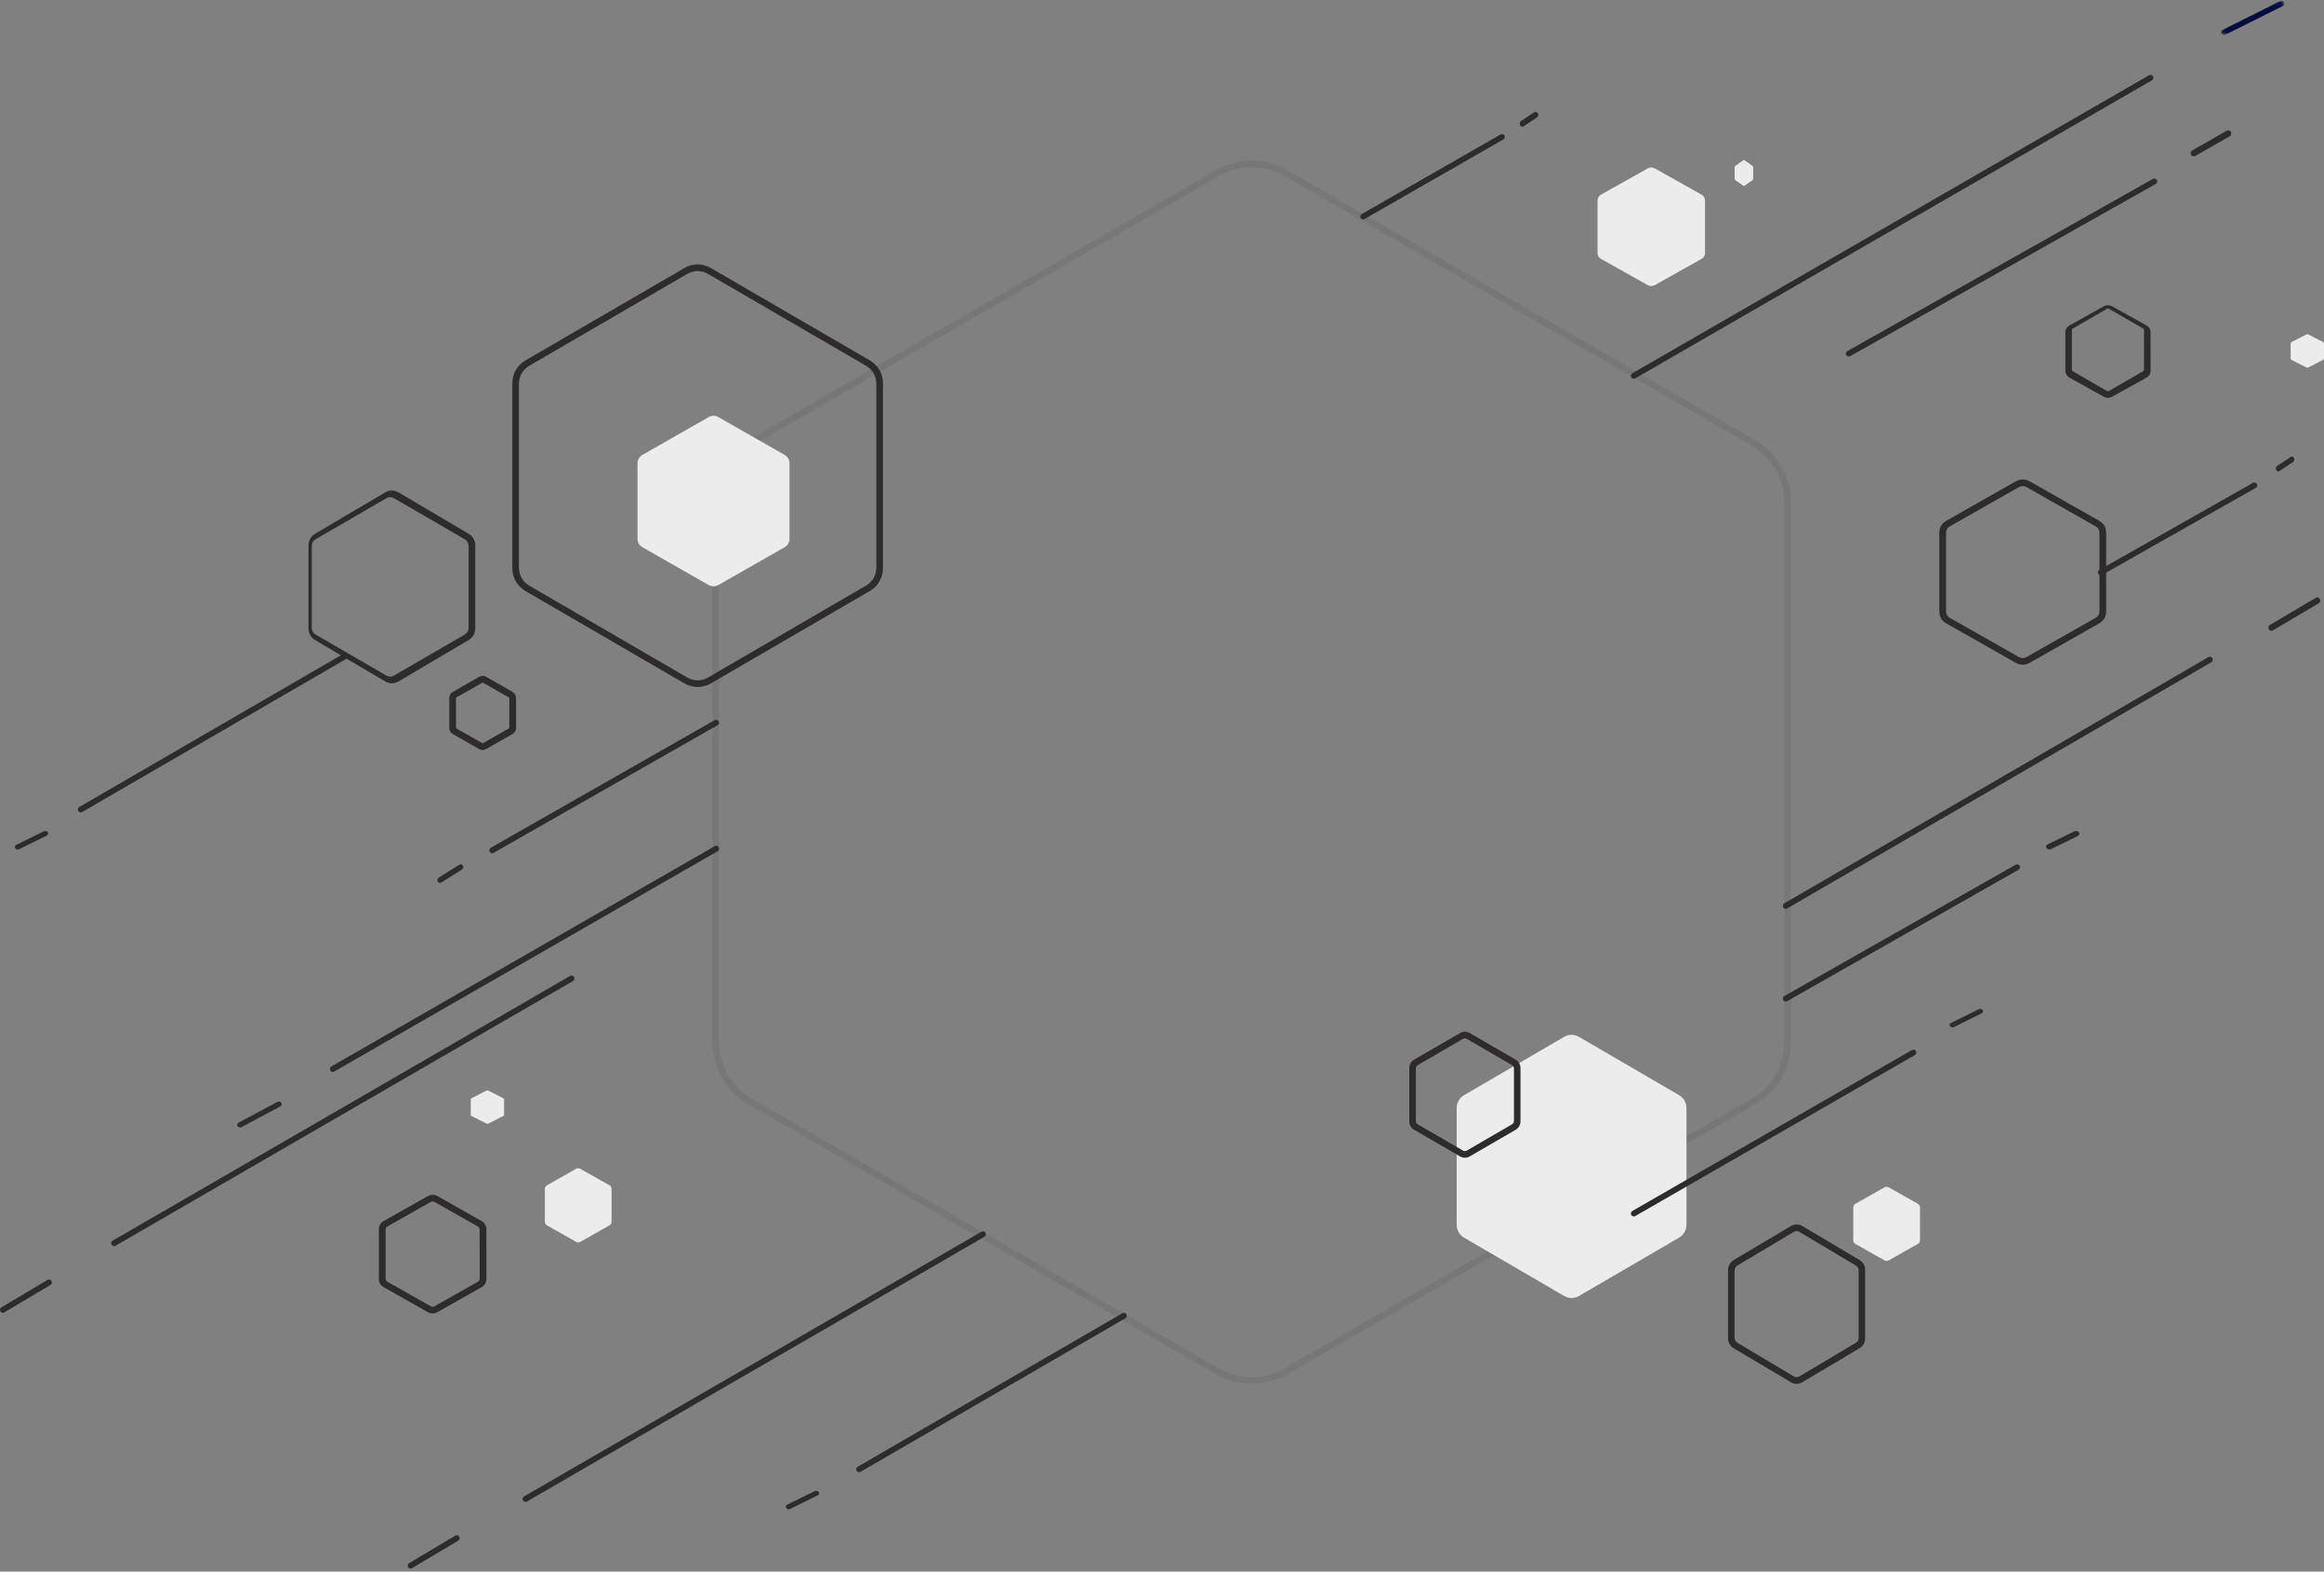<svg xmlns="http://www.w3.org/2000/svg" xmlns:xlink="http://www.w3.org/1999/xlink" width="627" height="424" viewBox="0 0 627 424">
    <rect x="0" y="0" width="627" height="424" fill="#808080" stroke="none"/>
    <defs>
        <path id="lvxuthj2ra" d="M0.22 0.081L17.32 0.081 17.32 9.247 0.22 9.247z"/>
    </defs>
    <g fill="none" fill-rule="evenodd">
        <g>
            <g>
                <path fill="#2D2B2B" d="M337.719 45.122c-3.089 0-6.177.83-9.055 2.492l-125.608 72.52c-5.752 3.322-9.052 9.036-9.052 15.683V280.86c0 6.646 3.3 12.364 9.052 15.684l125.608 72.522c5.753 3.319 12.354 3.319 18.107 0l125.608-72.522c5.754-3.322 9.054-9.04 9.054-15.684V135.817c0-6.644-3.303-12.361-9.054-15.683l-125.608-72.52c-2.878-1.661-5.966-2.492-9.052-2.492m-.004 328.217c-3.362 0-6.726-.905-9.857-2.713L202.075 298.02c-6.265-3.614-9.857-9.838-9.857-17.075V135.733c0-7.237 3.592-13.46 9.857-17.077l125.783-72.604c6.268-3.62 13.455-3.616 19.717 0l125.783 72.604c6.265 3.619 9.86 9.843 9.86 17.077v145.212c0 7.234-3.592 13.459-9.86 17.075l-125.783 72.606c-3.133 1.808-6.495 2.713-9.86 2.713" opacity=".104" transform="translate(-861 -954) translate(861 954)"/>
                <path fill="#ECECEC" d="M426.027 349.617l13.473-7.847 13.472-7.85c1.29-.751 2.027-2.04 2.027-3.544l.001-15.695v-15.698c0-1.502-.737-2.793-2.028-3.544l-13.472-7.848-13.473-7.849c-1.29-.75-2.765-.75-4.054 0l-13.473 7.849-13.472 7.848c-1.29.751-2.028 2.042-2.028 3.544v31.393c0 1.504.737 2.793 2.028 3.544l13.472 7.85 13.473 7.847c1.29.75 2.765.75 4.054 0" transform="translate(-861 -954) translate(861 954)"/>
                <g transform="translate(-861 -954) translate(861 954) translate(599 .179)">
                    <mask id="b1rva378bb" fill="#fff">
                        <use xlink:href="#lvxuthj2ra"/>
                    </mask>
                    <path fill="#050D40" d="M1.06 9.247c-.287 0-.572-.132-.726-.364C.1 8.535.239 8.09.643 7.888L16.059.18c.396-.201.915-.085 1.147.266.234.349.095.794-.307.995L1.48 9.15c-.135.066-.275.097-.42.097" mask="url(#b1rva378bb)"/>
                </g>
                <path fill="#2D2B2B" d="M440.79 102.179c-.271 0-.54-.144-.683-.395-.22-.379-.09-.862.29-1.08l139.417-80.417c.372-.22.859-.092 1.08.289.22.376.088.86-.292 1.08l-139.417 80.417c-.125.071-.258.106-.394.106M410.71 34.179c-.245 0-.484-.147-.614-.408-.198-.39-.08-.889.26-1.113l3.579-2.37c.338-.224.774-.093.969.298.197.388.081.888-.26 1.113l-3.58 2.37c-.113.076-.232.11-.354.11M367.774 59.179c-.266 0-.528-.14-.67-.384-.215-.367-.086-.836.284-1.048l37.452-21.465c.365-.211.842-.088 1.055.28.216.366.088.835-.283 1.049l-37.453 21.465c-.122.07-.252.103-.385.103M110.765 423.179c-.263 0-.522-.142-.661-.393-.213-.379-.088-.86.28-1.076l12.47-7.423c.36-.22.833-.093 1.043.287.212.379.086.86-.28 1.076l-12.471 7.423c-.121.074-.25.106-.381.106M141.787 405.179c-.27 0-.537-.14-.68-.393-.22-.378-.09-.86.286-1.076l123.426-71.422c.371-.223.857-.092 1.074.287.22.379.09.86-.287 1.077L142.18 405.074c-.125.073-.258.105-.393.105M212.785 407.179c-.27 0-.536-.12-.678-.334-.22-.32-.09-.729.287-.913l7.429-3.66c.37-.19.854-.08 1.07.245.22.32.09.728-.286.913l-7.429 3.66c-.126.062-.257.089-.393.089M231.786 397.179c-.27 0-.536-.14-.68-.393-.218-.378-.09-.86.288-1.076l71.428-41.423c.373-.22.855-.094 1.07.287.22.379.09.86-.285 1.077l-71.43 41.423c-.124.073-.256.105-.391.105M64.77 304.179c-.265 0-.525-.127-.665-.355-.215-.34-.089-.774.281-.97l10.458-5.579c.375-.198.841-.079 1.052.26.214.341.087.775-.282.97l-10.46 5.58c-.121.066-.253.094-.384.094M89.794 289.179c-.273 0-.541-.142-.686-.393-.222-.38-.09-.86.289-1.077l103.414-59.421c.374-.223.863-.093 1.08.289.223.377.092.858-.288 1.075L90.19 289.072c-.126.074-.26.107-.395.107M612.821 170.179c-.28 0-.559-.152-.71-.422-.229-.403-.093-.918.3-1.15l12.356-7.315c.388-.232.895-.097 1.12.31.231.401.095.916-.3 1.15l-12.355 7.314c-.131.078-.269.113-.41.113M481.793 245.179c-.273 0-.54-.143-.686-.397-.22-.382-.09-.867.291-1.086l114.415-66.41c.373-.219.861-.092 1.079.292.222.38.09.866-.288 1.086l-114.417 66.408c-.125.075-.258.107-.394.107M188.218 73.12c-.96 0-1.919.26-2.814.78l-42.588 24.765c-1.787 1.039-2.812 2.828-2.812 4.906v49.536c0 2.079 1.025 3.868 2.812 4.905l42.588 24.767c1.79 1.037 3.841 1.037 5.626 0l42.591-24.767c1.786-1.038 2.812-2.828 2.812-4.905v-49.536c0-2.077-1.026-3.866-2.812-4.906L191.03 73.9c-.893-.519-1.852-.78-2.812-.78m0 112.22c-1.232 0-2.466-.334-3.615-1l-42.775-24.852c-2.293-1.333-3.61-3.626-3.61-6.295v-49.706c0-2.667 1.317-4.962 3.61-6.297l42.775-24.85c2.298-1.334 4.934-1.334 7.226 0l42.778 24.85c2.296 1.337 3.611 3.632 3.611 6.297v49.706c0 2.666-1.318 4.96-3.611 6.295l-42.778 24.853c-1.146.665-2.38.998-3.611.998M545.722 131.125c-.341 0-.681.091-1.004.275l-18.692 10.615c-.647.368-1.006.978-1.006 1.71v21.228c0 .735.36 1.344 1.006 1.713l18.692 10.61c.645.37 1.36.37 2.007 0l18.688-10.612c.65-.367 1.007-.976 1.007-1.711v-21.228c0-.734-.356-1.342-1.007-1.71l-18.688-10.613v-.002c-.322-.184-.663-.275-1.003-.275m-.003 48.214c-.621 0-1.243-.165-1.819-.495l-18.858-10.7c-1.16-.66-1.822-1.79-1.822-3.103v-21.406c0-1.311.663-2.442 1.822-3.1L543.9 129.83c1.157-.657 2.492-.656 3.643.002l18.854 10.7c1.16.657 1.823 1.79 1.823 3.102v21.406c0 1.314-.663 2.446-1.823 3.104l-18.854 10.7c-.58.329-1.2.494-1.824.494M116.72 324.116c-.165 0-.33.045-.489.136l-11.708 6.627c-.314.18-.489.474-.489.83v13.258c0 .362.17.649.492.83l11.705 6.628c.322.18.665.18.98 0l11.706-6.627c.321-.182.492-.469.492-.83l-.003-13.259c0-.362-.17-.648-.489-.83l-11.706-6.627c-.159-.091-.324-.136-.49-.136m0 30.222c-.44 0-.883-.115-1.295-.35l-11.912-6.726c-.822-.465-1.292-1.266-1.292-2.193v-13.46c0-.913.483-1.732 1.29-2.191l11.914-6.73c.821-.467 1.764-.467 2.591 0l11.908 6.73c.81.456 1.294 1.275 1.294 2.192l.003 13.459c0 .928-.473 1.728-1.297 2.193l-11.908 6.727c-.413.234-.854.35-1.297.35" transform="translate(-861 -954) translate(861 954)"/>
                <path fill="#ECECEC" d="M193.84 157.815l8.911-5.084 8.908-5.087c.853-.486 1.341-1.322 1.341-2.294v-20.341c0-.973-.488-1.809-1.341-2.296l-8.908-5.084-8.911-5.085c-.853-.486-1.828-.487-2.681 0l-8.91 5.085-8.91 5.084c-.85.487-1.339 1.323-1.339 2.296v20.341c0 .972.488 1.808 1.34 2.294l8.909 5.087 8.91 5.084c.853.485 1.828.485 2.68 0M509.588 340.02l3.91-2.21 3.913-2.212c.375-.21.589-.574.589-.997V325.757c0-.422-.214-.786-.589-.997l-3.912-2.212-3.91-2.21c-.376-.212-.804-.212-1.177 0l-3.912 2.21-3.911 2.212c-.375.21-.589.575-.589.997v8.843c0 .424.214.788.589.998l3.91 2.213 3.913 2.21c.373.21.801.21 1.176 0M131.794 303.108l1.957-.995 1.956-.995c.187-.095.293-.259.293-.45v-3.979c0-.188-.106-.354-.293-.448l-1.956-.996-1.957-.993c-.185-.097-.401-.097-.588 0l-1.956.993-1.955.996c-.187.094-.295.26-.295.447V300.668c0 .191.108.355.295.45l1.955.995 1.956.995c.187.095.403.095.588 0M470.663 50.123l1.087-.774 1.086-.774c.104-.075.164-.202.164-.349v-3.094c0-.147-.06-.276-.164-.35l-1.086-.773-1.087-.774c-.103-.075-.223-.075-.326 0l-1.087.774-1.086.774c-.104.073-.164.202-.164.349V48.227c0 .146.06.273.164.348l1.086.774 1.087.774c.103.075.223.075.326 0M622.794 99.107l1.957-.995 1.954-.994c.189-.095.295-.26.295-.45v-3.979c0-.19-.106-.354-.295-.448l-1.954-.995-1.957-.995c-.185-.096-.401-.096-.588 0l-1.956.995-1.955.995c-.187.094-.295.259-.295.448v3.979c0 .19.108.355.295.45l1.955.994 1.956.995c.187.096.403.096.588 0" transform="translate(-861 -954) translate(861 954)"/>
                <path fill="#2D2B2B" d="M568.715 83.232c-.097 0-.197.028-.294.085l-9.141 5.281c-.195.113-.294.285-.294.512v10.564c0 .227.1.4.294.513l9.14 5.28c.195.115.398.114.586.002l9.144-5.282c.196-.113.297-.29.297-.513l-.003-10.564c0-.227-.098-.399-.294-.512l-9.141-5.28-.003-.002c-.093-.056-.194-.084-.291-.084m.003 24.107c-.378 0-.757-.097-1.1-.288l-9.304-5.186c-.69-.384-1.098-1.07-1.098-1.84V89.653c0-.768.409-1.454 1.098-1.839l9.304-5.187c.69-.385 1.513-.382 2.197.001l9.301 5.186c.689.385 1.097 1.07 1.097 1.839l.003 10.374c0 .767-.408 1.455-1.1 1.84l-9.304 5.185c-.34.191-.718.288-1.094.288M130.217 184.16c-.039 0-.08.013-.123.037l-6.948 3.967c-.087.048-.126.114-.126.211v7.931c0 .1.04.166.123.215l6.951 3.965c.084.048.16.051.246.001l6.953-3.965c.088-.05.127-.117.127-.216v-7.93c0-.096-.042-.164-.127-.214l-6.95-3.963v-.002c-.043-.024-.085-.037-.126-.037m.002 18.182c-.324 0-.649-.084-.944-.256l-7.112-4.061c-.59-.335-.943-.94-.943-1.618v-8.133c0-.676.353-1.279.946-1.615l7.112-4.066c.595-.336 1.299-.334 1.882 0l7.117 4.068c.593.339.943.94.943 1.613v8.133c0 .674-.35 1.279-.943 1.616l-7.117 4.066c-.294.17-.618.253-.94.253M395.216 280.129c-.177 0-.355.05-.53.15l-12.177 7.072c-.346.2-.529.52-.529.919v14.144c0 .393.19.72.527.915l12.18 7.073c.343.196.712.198 1.055-.001l12.18-7.07c.342-.2.53-.524.53-.917V288.27c0-.394-.188-.72-.53-.916l-12.18-7.076h-.003c-.172-.1-.346-.15-.523-.15m-.001 32.211c-.451 0-.903-.123-1.323-.364l-12.35-7.167c-.83-.475-1.326-1.337-1.326-2.302v-14.33c0-.979.484-1.818 1.328-2.305l12.345-7.162c.844-.493 1.808-.493 2.652 0l12.35 7.165c.829.478 1.325 1.339 1.325 2.303v14.329c0 .962-.496 1.824-1.326 2.305l-12.352 7.161c-.419.244-.871.367-1.323.367M105.27 134.133c-.35 0-.7.097-1.034.291L85.158 145.48c-.668.387-1.038 1.029-1.038 1.804v22.112c0 .774.37 1.416 1.038 1.802l19.075 11.055c.665.389 1.404.393 2.075 0l19.075-11.055c.668-.386 1.037-1.027 1.037-1.802v-22.112c0-.777-.369-1.418-1.037-1.804l-19.075-11.054s0-.002-.002-.002c-.335-.194-.685-.291-1.036-.291m.45 50.206c-.62 0-1.238-.17-1.812-.509l-18.876-11.14c-1.15-.68-1.812-1.848-1.812-3.209v-22.28c0-1.361.661-2.53 1.812-3.212l18.876-11.138c1.148-.682 2.47-.682 3.625 0l18.875 11.138c1.15.679 1.812 1.85 1.812 3.211v22.281c0 1.362-.661 2.532-1.812 3.208l-18.875 11.141c-.578.34-1.195.51-1.813.51M484.715 332.131c-.26 0-.515.075-.761.218l-15.216 9.065c-.49.294-.76.78-.76 1.365v18.128c0 .584.27 1.066.76 1.36l15.216 9.066c.487.282 1.025.291 1.523-.003l15.213-9.063c.491-.294.764-.776.764-1.36l-.003-18.128c0-.588-.273-1.07-.764-1.365l-15.21-9.065c-.247-.143-.505-.218-.762-.218m0 41.208c-.528 0-1.055-.147-1.546-.437l-15.406-9.153c-.985-.583-1.548-1.59-1.548-2.756v-18.305c0-1.165.563-2.171 1.545-2.759l15.409-9.154c.977-.58 2.106-.581 3.094-.001v.001l15.403 9.154c.984.585 1.547 1.591 1.547 2.76l.002 18.304c0 1.166-.565 2.173-1.549 2.756l-15.403 9.153c-.493.29-1.02.437-1.548.437" transform="translate(-861 -954) translate(861 954)"/>
                <path fill="#ECECEC" d="M446.449 45.432l6.302 3.538 6.299 3.538c.606.338.95.918.95 1.595v14.152c0 .677-.344 1.259-.95 1.596l-6.299 3.538-6.302 3.537c-.605.337-1.293.337-1.896 0l-6.303-3.537-6.301-3.538c-.603-.337-.949-.92-.949-1.596V54.103c0-.677.346-1.257.949-1.595l6.301-3.538 6.303-3.538c.603-.337 1.291-.337 1.896 0M156.589 315.336l3.912 2.213 3.91 2.212c.375.21.589.573.589.995v8.845c0 .422-.214.787-.588.998l-3.91 2.213-3.913 2.21c-.374.209-.802.209-1.178 0l-3.91-2.21-3.911-2.213c-.374-.21-.59-.576-.59-.998V320.756c0-.422.216-.785.59-.995l3.91-2.212 3.911-2.213c.376-.21.804-.21 1.178 0" transform="translate(-861 -954) translate(861 954)"/>
                <path fill="#2D2B2B" d="M591.86 42.179c-.295 0-.586-.155-.744-.425-.239-.407-.097-.927.314-1.162l9.28-5.3c.407-.233.937-.097 1.173.313.24.405.099.925-.314 1.16l-9.28 5.3c-.136.077-.282.114-.429.114M498.794 96.179c-.273 0-.542-.141-.687-.388-.22-.37-.09-.844.29-1.059l82.411-46.448c.379-.215.866-.09 1.084.284.222.37.09.843-.29 1.059l-82.413 46.448c-.125.07-.258.104-.395.104M526.757 277.179c-.26 0-.516-.117-.655-.323-.21-.311-.085-.706.278-.884l7.488-3.704c.356-.182.822-.075 1.03.237.21.31.085.705-.275.883l-7.49 3.704c-.119.06-.245.087-.376.087M440.792 328.179c-.271 0-.54-.142-.685-.394-.22-.38-.09-.861.29-1.078l75.414-43.42c.375-.22.862-.093 1.081.29.222.377.09.858-.29 1.077l-75.413 43.419c-.127.074-.26.106-.397.106M118.705 238.179c-.242 0-.48-.137-.61-.38-.196-.364-.08-.828.259-1.038l5.589-3.48c.341-.211.769-.084.961.279.197.364.081.828-.258 1.037l-5.589 3.48c-.111.072-.232.102-.352.102M132.794 230.179c-.273 0-.542-.141-.686-.39-.221-.377-.091-.855.29-1.07l60.411-34.435c.374-.215.864-.09 1.084.287.22.375.09.852-.29 1.07l-60.414 34.432c-.125.075-.258.106-.395.106M.768 354.179c-.264 0-.524-.143-.664-.395-.214-.378-.088-.862.281-1.08l12.463-7.416c.362-.223.835-.092 1.048.288.214.38.088.863-.281 1.08L1.15 354.072c-.122.075-.25.107-.383.107M30.791 336.179c-.272 0-.54-.141-.684-.395-.22-.38-.09-.864.29-1.081l123.416-71.415c.373-.223.861-.092 1.08.29.22.38.09.863-.29 1.081L31.186 336.074c-.125.073-.258.105-.395.105M4.784 229.179c-.27 0-.535-.12-.678-.334-.218-.32-.09-.729.287-.913l7.43-3.662c.379-.187.857-.076 1.07.245.22.32.09.73-.286.913l-7.431 3.662c-.125.062-.259.089-.392.089M21.785 219.179c-.27 0-.536-.142-.678-.393-.219-.379-.09-.86.285-1.076l71.432-41.424c.37-.22.854-.092 1.07.289.218.377.09.859-.287 1.077l-71.43 41.42c-.125.074-.257.107-.392.107M614.669 127.179c-.23 0-.457-.141-.578-.388-.187-.37-.076-.844.244-1.059l3.66-2.449c.32-.213.73-.09.914.285.187.37.076.843-.245 1.057l-3.662 2.45c-.106.07-.218.104-.333.104M566.789 155.179c-.271 0-.538-.138-.683-.386-.219-.37-.088-.842.29-1.056l41.424-23.454c.371-.213.856-.09 1.073.284.22.368.09.84-.286 1.054l-41.426 23.454c-.124.072-.256.104-.392.104M552.884 229.179c-.304 0-.603-.134-.764-.37-.247-.358-.1-.812.323-1.016l7.231-3.512c.418-.208.96-.088 1.205.27.248.358.102.811-.322 1.015l-7.232 3.513c-.14.07-.288.1-.441.1M481.795 270.179c-.273 0-.542-.14-.688-.39-.22-.375-.09-.85.292-1.065l62.409-35.437c.374-.22.864-.091 1.084.285.222.374.09.85-.29 1.065l-62.41 35.437c-.126.072-.26.105-.397.105" transform="translate(-861 -954) translate(861 954)"/>
            </g>
        </g>
    </g>
</svg>
